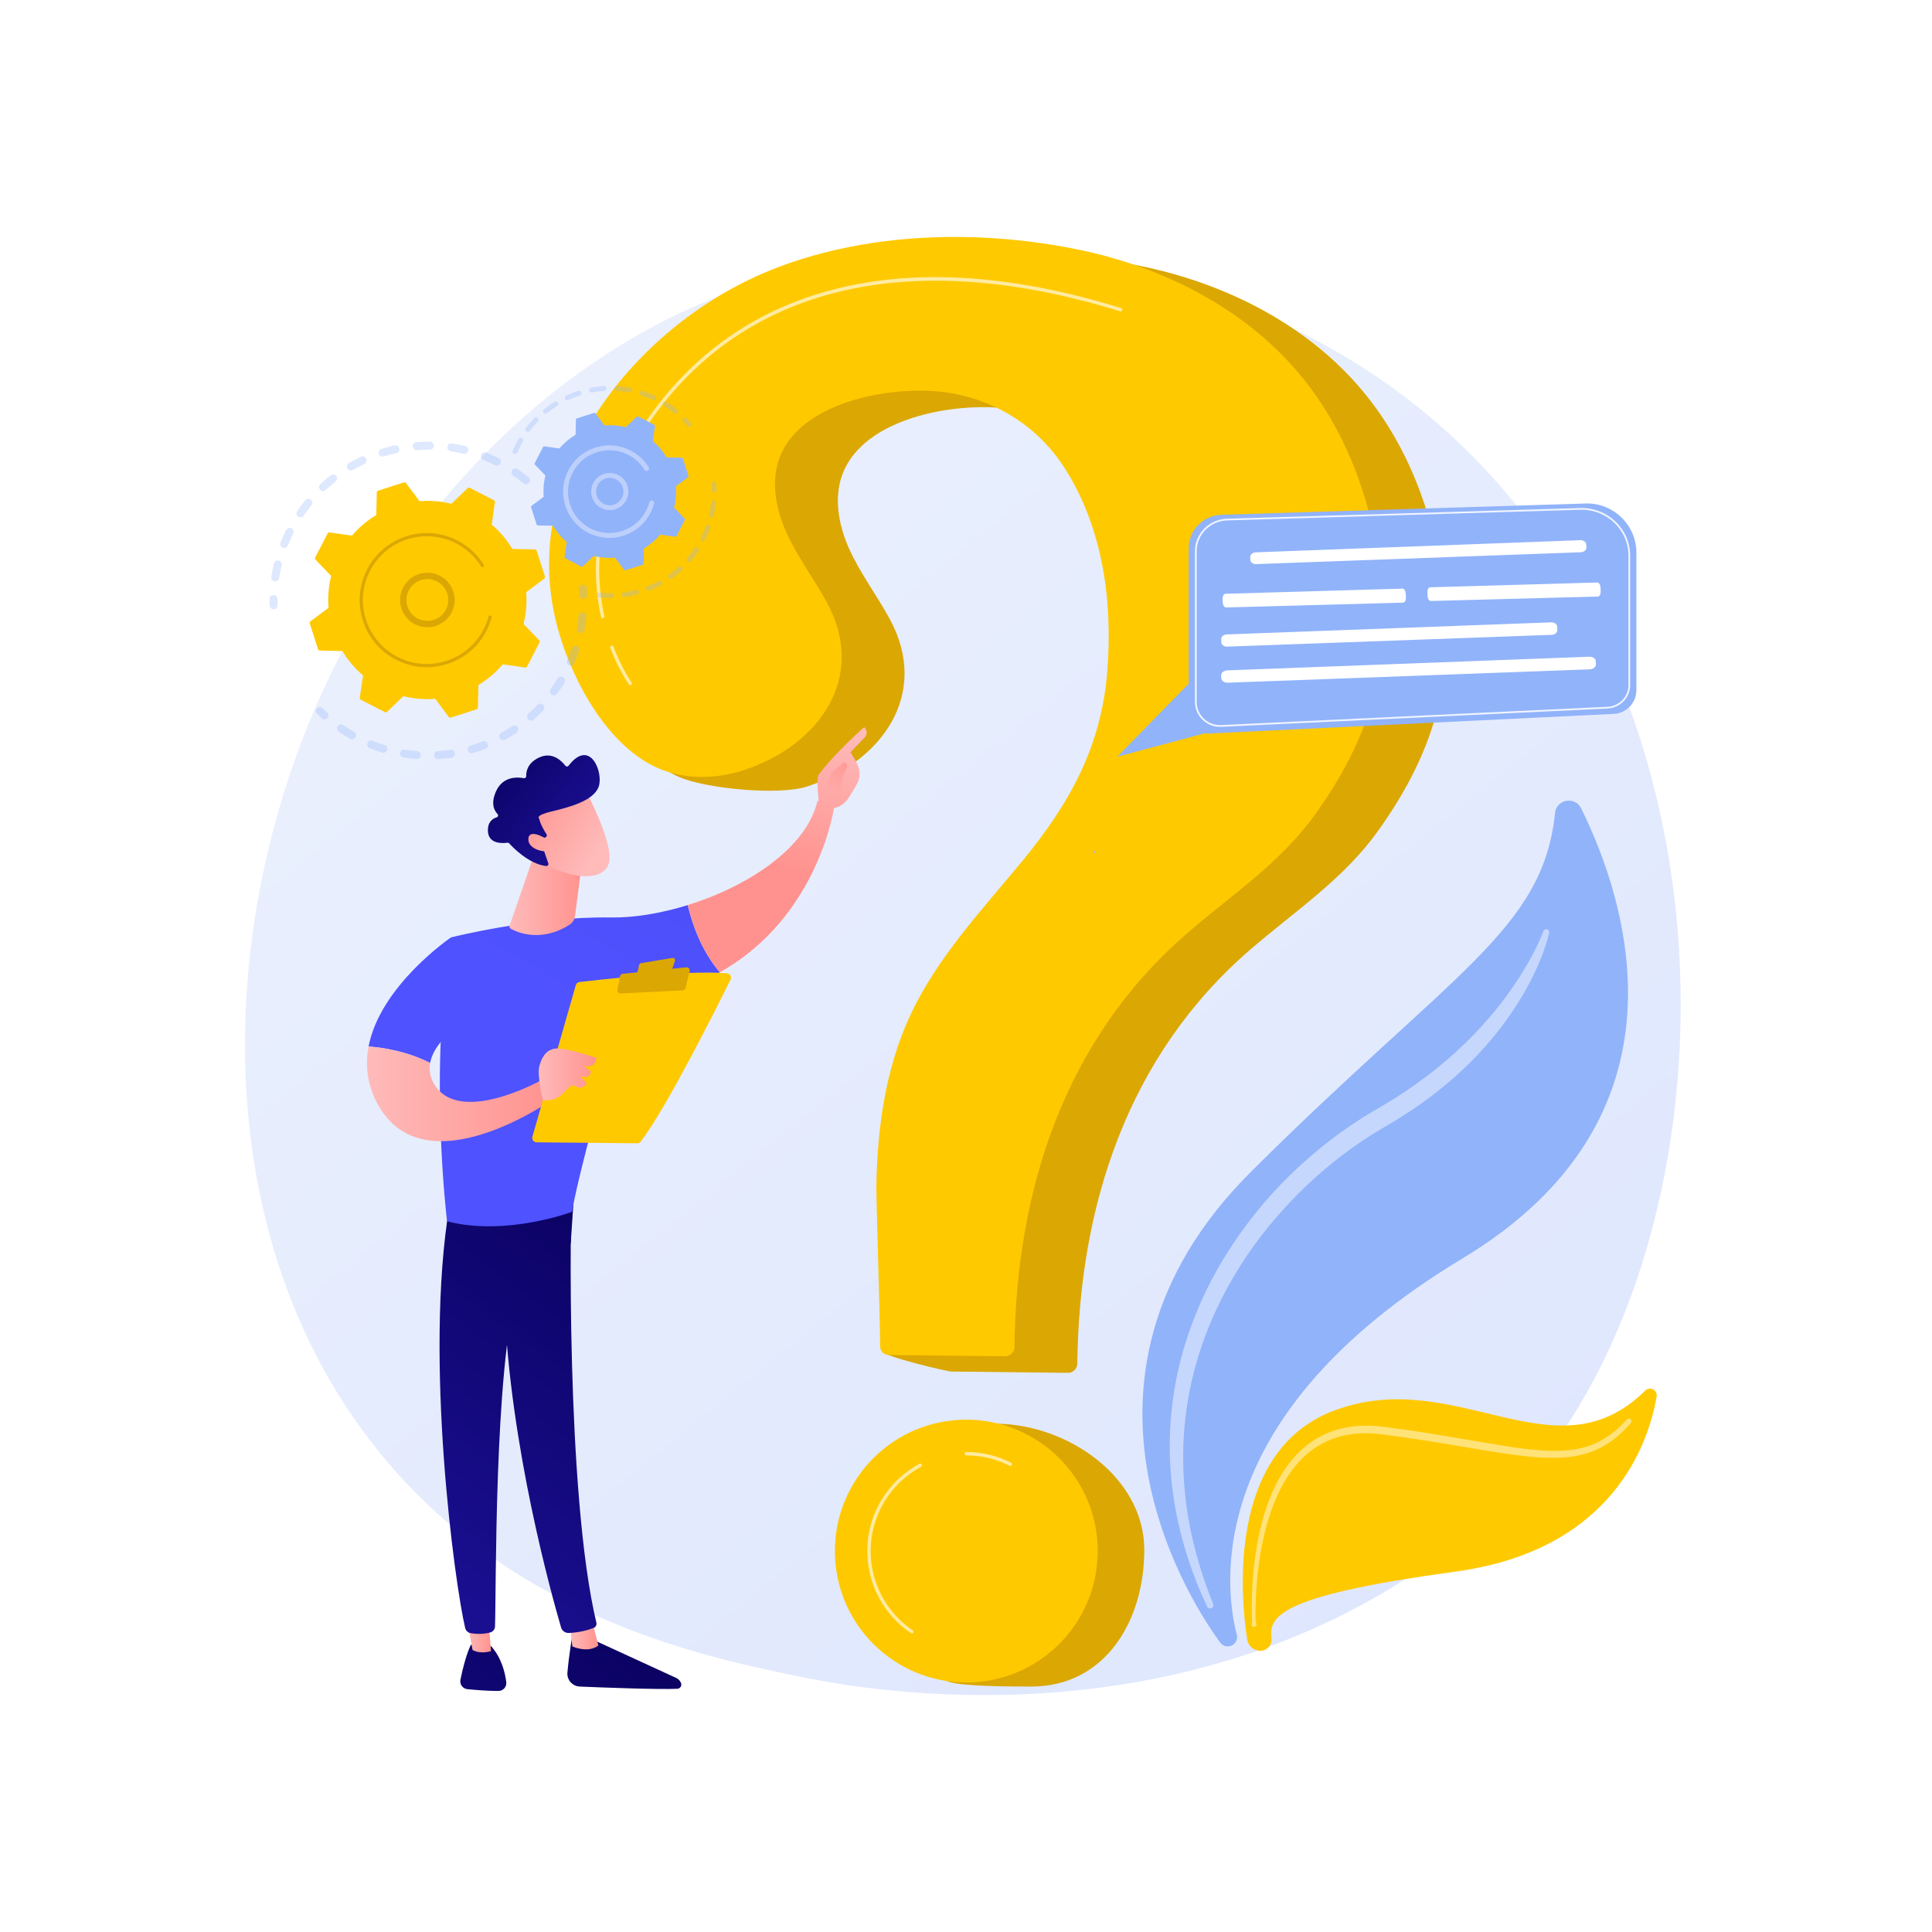 <svg xmlns="http://www.w3.org/2000/svg" xmlns:xlink="http://www.w3.org/1999/xlink" x="0px" y="0px" viewBox="0 0 3710 3710" style="enable-background:new 0 0 3710 3710;" xml:space="preserve"> <style type="text/css"> .st0{fill:#FFFFFF;} .st1{fill:url(#SVGID_1_);} .st2{fill:#91B3FA;} .st3{fill:#FFC900;} .st4{opacity:0.47;fill:#FFFFFF;} .st5{fill:#DBA703;} .st6{opacity:0.63;fill:#FFFFFF;} .st7{opacity:0.3;} .st8{fill:#BDD0FB;} .st9{opacity:0.85;fill:#FFFFFF;} .st10{fill:url(#SVGID_2_);} .st11{fill:url(#SVGID_3_);} .st12{fill:url(#SVGID_4_);} .st13{fill:url(#SVGID_5_);} .st14{fill:url(#SVGID_6_);} .st15{fill:url(#SVGID_7_);} .st16{fill:url(#SVGID_8_);} .st17{fill:url(#SVGID_9_);} .st18{fill:url(#SVGID_10_);} .st19{fill:url(#SVGID_11_);} .st20{fill:url(#SVGID_12_);} .st21{fill:url(#SVGID_13_);} .st22{fill:url(#SVGID_14_);} .st23{fill:url(#SVGID_15_);} .st24{fill:url(#SVGID_16_);} .st25{fill:url(#SVGID_17_);} .st26{fill:url(#SVGID_18_);} </style> <g id="Background"> <g> <g> <rect class="st0" width="3710" height="3710"></rect> </g> </g> </g> <g id="Illustration"> <g> <linearGradient id="SVGID_1_" gradientUnits="userSpaceOnUse" x1="3585.93" y1="4072.518" x2="1121.269" y2="1011.563"> <stop offset="0" style="stop-color:#DAE3FE"></stop> <stop offset="1" style="stop-color:#E9EFFD"></stop> </linearGradient> <path class="st1" d="M2907.89,2865.39c-56.61,59.6-110.18,98.03-152.5,128.4c-497.48,356.95-1086.13,252.9-1211.24,227.49 c-184.74-37.52-541.84-110.05-800.02-413.66c-390.6-459.34-329.78-1183.01-26.8-1660.72c55.42-87.38,348.16-572.36,943.15-650.14 c360.08-47.07,779.82,47.86,1083.79,302.53C3382.32,1333.84,3336.89,2413.74,2907.89,2865.39z"></path> <g> <path class="st2" d="M2355.22,3161.41c-4.79-0.65-9.08-3.18-11.96-7.06c-41.99-56.59-347.31-499.44,59.03-904.24 c385.74-384.28,560.59-463.19,583.85-688.97c2.72-26.37,38.36-32.7,50.09-8.93c87.65,177.65,224.21,592.19-227.71,864.28 c-498.51,300.14-457.66,629.16-433.55,722.66C2378.15,3151.51,2367.86,3163.13,2355.22,3161.41L2355.22,3161.41z"></path> <path class="st3" d="M2417.04,3169.83c-11.34-1.54-20.33-10.29-22.08-21.6c-11.9-77.01-41.12-364.76,170.87-441.07 c233.37-84,421.78,133.34,593.33-36.77c9.03-8.95,24.2-1.15,22.05,11.38c-15.28,88.86-83.28,294.69-385.86,336.11 c-323.86,44.33-360.31,81.48-353.77,127.57C2443.6,3159.64,2431.26,3171.76,2417.04,3169.83L2417.04,3169.83z"></path> <path class="st4" d="M2974.85,1791.34c-3.95,16.75-9.22,32.47-15.49,48.07c-6.16,15.59-13.26,30.78-21,45.65 c-15.32,29.84-33.71,58.07-53.84,84.96c-40.53,53.65-89.57,100.78-143.62,140.75c-26.96,19.87-55.78,38.13-84.27,54.63 c-27.74,16.09-54.43,34.09-79.99,53.58c-51.16,38.98-97.55,84.21-138.52,133.8c-81.61,99.26-139.54,219.06-158.61,346.6 c-9.73,63.62-9.85,128.77-1.08,192.93c8.66,64.24,26.97,127.14,51.12,187.79c1.3,3.23-0.26,6.91-3.49,8.22 c-3.11,1.25-6.65-0.18-8.08-3.16c-28.23-59.93-49.33-123.65-61.01-189.45c-5.97-32.86-9.5-66.24-10.51-99.74 c-0.8-33.5,0.61-67.14,4.83-100.47c8.11-66.74,26.94-132.11,54.05-193.65c27.19-61.57,63.11-119.08,105.07-171.53 c41.94-52.53,90.61-99.53,143.82-140.59c26.66-20.48,54.53-39.44,83.63-56.46c28.48-16.35,55.52-32.95,81.72-51.85 c52.28-37.34,100.59-80.45,142.15-129.64c21.04-24.38,40.09-50.48,57.5-77.68c17.06-27.26,33.01-56.02,44.49-85.76l0.15-0.39 c1.14-2.97,4.48-4.45,7.45-3.3C2974.03,1785.69,2975.5,1788.58,2974.85,1791.34z"></path> <path class="st4" d="M2403.6,3117.6c0.99-2.79,0.68-5.38,0.59-8.04l-0.25-7.94l-0.18-15.87c0.02-10.57,0.25-21.15,0.71-31.71 c0.94-21.13,2.74-42.23,5.57-63.23c5.76-41.93,15.26-83.73,32.19-123.11c16.74-39.1,42.08-76.47,78.86-100.89 c18.32-11.99,39-20.52,60.42-24.86c21.4-4.51,43.4-5.18,64.91-3.29c84.3,9.78,166.94,25.94,249.79,39.07 c41.27,6.15,83.12,11.65,123.64,6.11c10.07-1.48,19.99-3.67,29.62-6.77c9.54-3.33,18.91-7.23,27.66-12.36 c17.62-10.06,33.11-23.81,46.96-39.07l0.04-0.05c1.91-2.1,5.16-2.26,7.26-0.35c2.07,1.88,2.25,5.07,0.43,7.18 c-14.03,16.15-30.06,31.08-48.79,42.33c-9.3,5.72-19.34,10.17-29.57,13.97c-10.33,3.57-20.95,6.16-31.66,7.96 c-43.15,6.32-85.93,0.95-127.67-4.78c-41.86-5.96-83.2-13.72-124.68-20.43c-41.35-6.73-83.19-13.24-124.37-18.07 c-20.33-1.97-40.88-1.49-60.7,2.51c-19.85,3.83-38.83,11.5-55.81,22.37c-34.23,21.8-59.06,56.48-75.93,94.02 c-17.06,37.73-27.2,78.58-33.63,119.8c-3.17,20.65-5.33,41.47-6.64,62.36c-0.65,10.44-1.07,20.9-1.28,31.36l-0.11,15.69l0.1,7.84 c0.07,2.59-0.05,5.26,1.23,7.72c1.21,2.34,0.3,5.22-2.04,6.43c-2.34,1.21-5.22,0.3-6.43-2.04c-0.63-1.22-0.68-2.58-0.26-3.78 L2403.6,3117.6z"></path> </g> <g> <g> <path class="st5" d="M1963.11,486.8c-127.02-1-255.14,19.14-368.49,66.17c-263.86,109.48-487.8,399.17-400.16,695.07 c28.47,96.12,13.51,202.17,109.27,243.94c51.81,22.6,192.91,36.06,246.56,18.24c142.59-47.34,236.31-176.91,158.76-320.59 c-24.83-46.01-56.98-88.05-78.42-135.73c-21.44-47.69-31.22-104.29-9.36-151.79c42.92-93.24,185.49-122.88,277.94-120.08 c109.12,3.3,208,57.27,266.72,149.87c73.19,115.4,91.73,255.76,81.02,389.71c-11.46,143.33-71.9,252.79-162.47,362.74 c-77.98,94.67-163.85,185.53-215.67,296.69c-47.58,102.05-63.13,215.12-65.28,326.76c-0.42,21.64-108.03,225.56-107.57,287.86 c0.07,8.8,122.05,37.96,130.85,38.06c45.93,0.51,176.01,1.97,223.89,2.5c9.85,0.11,17.96-7.76,18.07-17.61 c3.41-303.09,96.64-592.06,332.64-795.62c85.87-74.07,178.35-134.39,245.13-227.88c95.17-133.25,142.12-264.39,128.57-428.84 c-12.38-150.2-61.83-300.47-159.73-417.01c-105.23-125.25-259.24-203.47-419.3-237.22 C2121.45,496.31,2042.5,487.42,1963.11,486.8z"></path> <path class="st5" d="M2197.34,2975.99c0,139.38-77.26,262.68-216.63,262.68c-30.11,0-132.51,0.28-159.28-9.39 c-97.16-35.1-97.51-109.75-97.51-219.01c0-139.38,47.06-276.45,186.44-276.45S2197.34,2836.61,2197.34,2975.99z"></path> </g> <g> <path class="st3" d="M1842.42,455.04c-127.02-1-255.14,19.14-368.49,66.17c-263.86,109.48-487.8,399.17-400.16,695.07 c28.47,96.12,94.29,217.12,190.05,258.89c51.81,22.6,112.13,21.1,165.78,3.29c142.59-47.34,236.31-176.91,158.76-320.59 c-24.83-46.01-56.98-88.05-78.42-135.73s-31.22-104.29-9.36-151.79c42.92-93.24,185.49-122.88,277.94-120.08 c109.12,3.3,208,57.27,266.72,149.87c73.19,115.4,91.73,255.76,81.02,389.71c-11.46,143.33-71.9,252.79-162.47,362.74 c-77.98,94.67-163.85,185.53-215.67,296.69c-47.58,102.05-63.13,215.12-65.28,326.76c-0.42,21.64,6.87,247.6,7.33,309.9 c0.07,8.8,7.15,15.91,15.95,16.01c45.93,0.51,176.01,1.97,223.89,2.5c9.85,0.11,17.96-7.76,18.07-17.61 c3.41-303.09,96.64-592.06,332.64-795.62c85.87-74.07,178.35-134.39,245.13-227.88c95.17-133.25,142.12-264.39,128.57-428.84 c-12.38-150.2-61.83-300.47-159.73-417.01c-105.23-125.25-259.24-203.47-419.3-237.22 C2000.76,464.55,1921.81,455.66,1842.42,455.04z"></path> <circle class="st3" cx="1855.59" cy="2978.5" r="252.36"></circle> </g> <path class="st6" d="M1157.3,1187.29c-1.49,0-2.82-1.03-3.16-2.54c-17.69-79.85-20.28-204.9,67.78-347.16 c85.95-138.84,206.52-231.75,358.35-276.13c162.31-47.44,355-37.28,572.76,30.19c1.71,0.53,2.67,2.34,2.14,4.05 c-0.53,1.71-2.36,2.67-4.05,2.14c-418.34-129.63-746.38-43.27-923.7,243.17c-86.92,140.4-84.39,263.67-66.96,342.35 c0.39,1.75-0.72,3.48-2.46,3.86C1157.77,1187.27,1157.54,1187.29,1157.3,1187.29z"></path> <path class="st6" d="M1210.39,1315.77c-1,0-1.98-0.46-2.62-1.33c-0.77-1.05-18.95-26.18-35.87-70.43 c-0.64-1.67,0.2-3.54,1.87-4.18c1.66-0.64,3.54,0.19,4.18,1.87c16.58,43.38,34.86,68.67,35.04,68.92 c1.05,1.44,0.74,3.47-0.71,4.52C1211.72,1315.57,1211.05,1315.77,1210.39,1315.77z"></path> <path class="st6" d="M1940.03,2814.94c-0.49,0-0.99-0.11-1.46-0.35c-25.86-13.12-53.78-19.77-82.98-19.77 c-1.79,0-3.24-1.45-3.24-3.24c0-1.79,1.45-3.24,3.24-3.24c30.23,0,59.14,6.89,85.91,20.47c1.59,0.81,2.23,2.76,1.42,4.35 C1942.35,2814.29,1941.21,2814.94,1940.03,2814.94z"></path> <path class="st6" d="M1751.08,3136.74c-0.62,0-1.25-0.18-1.81-0.56c-52.5-35.47-83.84-94.41-83.84-157.68 c0-70.14,38.42-134.37,100.25-167.61c1.57-0.85,3.54-0.26,4.39,1.32c0.85,1.58,0.26,3.54-1.32,4.39 c-59.74,32.11-96.85,94.14-96.85,161.9c0,61.11,30.28,118.06,80.99,152.32c1.48,1,1.87,3.01,0.87,4.5 C1753.14,3136.24,1752.12,3136.74,1751.08,3136.74z"></path> </g> <g> <g> <g class="st7"> <path class="st2" d="M1016.11,927.13c-2.65,3.28-7.46,3.78-10.74,1.13c-6.37-5.16-13.06-10.11-19.88-14.73 c-3.45-2.34-4.38-7-2.12-10.48c0.03-0.04,0.05-0.08,0.08-0.12c2.36-3.49,7.11-4.4,10.61-2.04 c7.18,4.86,14.22,10.08,20.92,15.51c3.07,2.48,3.71,6.85,1.6,10.09C1016.43,926.71,1016.28,926.92,1016.11,927.13z M950.75,893.32c-7.38-3.65-14.99-7.01-22.62-10c-3.92-1.54-5.86-5.97-4.32-9.9c1.56-3.94,5.97-5.86,9.9-4.32 c8.03,3.15,16.04,6.69,23.81,10.52c3.78,1.87,5.33,6.45,3.47,10.23c-0.14,0.27-0.29,0.54-0.45,0.79 C958.45,893.84,954.25,895.06,950.75,893.32z M889.8,871.3c-7.99-1.9-16.15-3.48-24.28-4.7c-4.17-0.62-7.05-4.51-6.43-8.68 c0.63-4.17,4.51-7.05,8.68-6.43c8.56,1.28,17.16,2.94,25.57,4.95c4.1,0.98,6.63,5.1,5.66,9.2c-0.21,0.87-0.56,1.68-1.02,2.39 C896.26,870.67,893.02,872.07,889.8,871.3z M825.45,863.47c-8.22-0.07-16.54,0.21-24.73,0.85c-4.21,0.32-7.88-2.82-8.2-7.03 c-0.32-4.21,2.83-7.87,7.03-8.2c8.62-0.66,17.38-0.96,26.03-0.89c4.22,0.04,7.61,3.49,7.57,7.7c-0.01,1.51-0.46,2.91-1.23,4.09 C830.55,862.1,828.16,863.49,825.45,863.47z M760.96,870.16c-8.01,1.75-16.06,3.87-23.93,6.3c-4.03,1.24-8.31-1.01-9.55-5.04 c-1.25-4.03,1.01-8.31,5.04-9.55c8.27-2.56,16.75-4.79,25.18-6.63c4.12-0.9,8.19,1.71,9.09,5.83c0.45,2.08,0.02,4.14-1.06,5.79 C764.68,868.49,763.01,869.72,760.96,870.16z M699.57,890.96c-7.44,3.49-14.82,7.33-21.93,11.44 c-3.65,2.11-8.32,0.85-10.43-2.8c-2.11-3.65-0.86-8.32,2.8-10.43c7.49-4.32,15.26-8.37,23.09-12.04 c3.82-1.79,8.37-0.14,10.16,3.68c1.16,2.48,0.87,5.27-0.52,7.41C701.98,889.37,700.91,890.33,699.57,890.96z M527.44,1116.35 c-4.17-0.63-7.04-4.52-6.41-8.69c1.29-8.54,2.97-17.15,5-25.57c0.99-4.1,5.11-6.63,9.21-5.64c4.1,0.98,6.62,5.11,5.64,9.21 c-1.92,8-3.52,16.17-4.74,24.28c-0.17,1.11-0.57,2.13-1.14,3.02C533.41,1115.39,530.5,1116.81,527.44,1116.35z M644.34,924.83 c-6.47,5.05-12.8,10.44-18.82,16.03c-3.09,2.87-7.92,2.69-10.79-0.4c-2.87-3.09-2.68-7.91,0.4-10.79 c6.33-5.88,13-11.56,19.82-16.88c3.33-2.59,8.12-2,10.72,1.33c2.06,2.64,2.11,6.2,0.38,8.86 C645.6,923.66,645.03,924.29,644.34,924.83z M543.07,1051.65c-3.92-1.55-5.85-5.98-4.3-9.91c3.17-8.04,6.73-16.04,10.57-23.8 c1.86-3.79,6.46-5.32,10.24-3.45c3.78,1.87,5.32,6.46,3.45,10.24c-3.65,7.37-7.04,14.98-10.05,22.62 c-0.19,0.49-0.43,0.94-0.71,1.36C550.33,1051.7,546.5,1053.01,543.07,1051.65z M598.07,970.18 c-5.18,6.37-10.15,13.04-14.77,19.84c-2.37,3.49-7.12,4.39-10.61,2.02c-3.44-2.34-4.37-7-2.11-10.47 c0.03-0.04,0.06-0.09,0.09-0.13c4.87-7.16,10.1-14.19,15.54-20.89c2.66-3.27,7.47-3.77,10.75-1.11 c3.06,2.48,3.69,6.85,1.59,10.08C598.41,969.74,598.25,969.96,598.07,970.18z"></path> <path class="st2" d="M531.82,1166.49c0.82-1.26,1.28-2.78,1.23-4.39c-0.12-3.94-0.17-7.94-0.13-11.9 c0.04-4.22-3.35-7.67-7.56-7.71c-4.22-0.04-7.67,3.35-7.71,7.57c-0.04,4.17,0.01,8.38,0.14,12.52 c0.13,4.21,3.66,7.53,7.87,7.39C528.25,1169.89,530.5,1168.52,531.82,1166.49z"></path> </g> <g class="st7"> <path class="st2" d="M629.43,1377.88c2.01-3.09,1.53-7.27-1.29-9.82c-2.92-2.64-5.84-5.39-8.66-8.16 c-3.01-2.96-7.85-2.91-10.8,0.1c-2.97,3.02-2.91,7.85,0.1,10.8c2.98,2.92,6.04,5.81,9.12,8.59c3.13,2.83,7.96,2.59,10.79-0.54 C628.96,1378.54,629.21,1378.22,629.43,1377.88z"></path> <path class="st2" d="M1069.83,1332.14c-2.47,3.42-7.24,4.19-10.66,1.72c-3.42-2.47-4.19-7.23-1.72-10.66 c4.7-6.51,9.2-13.32,13.42-20.32c2.16-3.6,6.87-4.77,10.48-2.6c3.61,2.18,4.77,6.87,2.6,10.48c-1.83,3.03-3.7,6.02-5.62,8.97 C1075.6,1323.94,1072.74,1328.11,1069.83,1332.14z M1092.93,1277.74c-3.87-1.67-5.66-6.16-3.99-10.03 c3.2-7.44,6.13-15.09,8.69-22.74c1.32-4,5.67-6.16,9.67-4.82c4,1.34,6.15,5.67,4.82,9.67c-2.7,8.06-5.78,16.12-9.15,23.94 c-0.17,0.41-0.38,0.79-0.61,1.15C1100.36,1277.96,1096.4,1279.23,1092.93,1277.74z M1043.22,1364.13 c-5.87,6.14-12.08,12.12-18.47,17.77c-3.16,2.79-7.99,2.5-10.78-0.66c-2.79-3.16-2.49-7.98,0.67-10.78 c6.07-5.36,11.96-11.03,17.53-16.87c2.91-3.05,7.75-3.16,10.8-0.25c2.7,2.58,3.09,6.66,1.13,9.68 C1043.85,1363.41,1043.55,1363.78,1043.22,1364.13z M1113.68,1215.61c-4.14-0.78-6.88-4.77-6.1-8.91 c1.49-7.95,2.66-16.05,3.48-24.09c0.42-4.2,4.17-7.25,8.37-6.83c4.2,0.42,7.25,4.17,6.83,8.37c-0.86,8.47-2.09,17-3.66,25.37 c-0.19,1.01-0.57,1.94-1.1,2.75C1119.86,1214.78,1116.81,1216.2,1113.68,1215.61z M991.77,1407.23 c-7.07,4.7-14.44,9.16-21.91,13.27c-3.7,2.03-8.34,0.68-10.37-3.01c-2.03-3.7-0.68-8.34,3.01-10.37 c7.09-3.9,14.1-8.14,20.81-12.6c3.51-2.33,8.25-1.38,10.59,2.13c1.74,2.62,1.65,5.92,0.04,8.39 C993.4,1405.89,992.67,1406.64,991.77,1407.23z M932.12,1438.01c-7.95,3.05-16.12,5.8-24.28,8.17 c-4.05,1.18-8.29-1.15-9.47-5.2c-1.18-4.06,1.15-8.29,5.2-9.46c7.76-2.26,15.52-4.87,23.07-7.76c3.94-1.51,8.36,0.46,9.87,4.4 c0.91,2.37,0.56,4.92-0.73,6.9C934.94,1436.35,933.69,1437.41,932.12,1438.01z M867.18,1455.05c-8.43,1.25-17,2.15-25.48,2.69 c-4.21,0.27-7.84-2.93-8.11-7.14c-0.27-4.21,2.93-7.84,7.14-8.1c8.06-0.51,16.2-1.37,24.21-2.55c4.17-0.62,8.06,2.27,8.67,6.44 c0.28,1.92-0.17,3.77-1.15,5.28C871.32,1453.43,869.44,1454.72,867.18,1455.05z M800.07,1457.53 c-8.49-0.63-17.06-1.62-25.46-2.96c-4.16-0.66-7-4.58-6.34-8.75c0.66-4.16,4.58-7,8.75-6.34c7.97,1.27,16.11,2.22,24.18,2.81 c4.21,0.31,7.36,3.97,7.05,8.18c-0.1,1.33-0.53,2.55-1.21,3.59C805.57,1456.32,802.95,1457.74,800.07,1457.53z M734.02,1445.18 c-8.13-2.48-16.26-5.33-24.17-8.5c-3.92-1.57-5.82-6.01-4.26-9.93c1.56-3.9,6.01-5.82,9.92-4.26c7.51,3,15.23,5.72,22.95,8.07 c4.03,1.23,6.31,5.5,5.08,9.53c-0.21,0.7-0.52,1.35-0.9,1.94C740.85,1444.83,737.36,1446.2,734.02,1445.18z M672.36,1418.67 c-5.45-3.09-10.87-6.38-16.11-9.78c-1.9-1.23-3.78-2.48-5.64-3.75c-3.48-2.37-4.48-7.13-2.01-10.61 c2.37-3.49,7.12-4.39,10.61-2.01c1.77,1.2,3.56,2.4,5.36,3.57c4.98,3.24,10.13,6.37,15.31,9.3c3.67,2.08,4.96,6.74,2.88,10.41 c-0.08,0.14-0.16,0.27-0.25,0.4C680.34,1419.55,675.89,1420.67,672.36,1418.67z"></path> <path class="st2" d="M1126.36,1146.78c0.83-1.27,1.28-2.8,1.23-4.43c-0.15-4.13-0.39-8.34-0.72-12.5 c-0.33-4.21-4-7.35-8.21-7.02c-4.21,0.33-7.35,4-7.02,8.21c0.31,3.96,0.54,7.95,0.68,11.88c0.15,4.21,3.69,7.51,7.91,7.35 C1122.82,1150.16,1125.06,1148.79,1126.36,1146.78z"></path> </g> <g> <path class="st3" d="M1030.57,1057.53c-0.47-1.45-1.8-2.45-3.32-2.48l-43.43-0.95c-10.43-17.4-23.72-33.26-39.61-46.8 l6.2-42.97c0.22-1.51-0.55-2.99-1.9-3.68l-46.33-23.85c-1.35-0.7-3-0.46-4.1,0.59l-31.37,30.02 c-20.25-5.07-40.88-6.66-61.1-5.04l-26.02-34.79c-0.91-1.22-2.5-1.73-3.95-1.26l-49.62,15.9c-1.45,0.46-2.45,1.8-2.48,3.32 l-0.95,43.43c-17.4,10.43-33.26,23.72-46.8,39.61l-42.97-6.2c-1.51-0.22-2.99,0.54-3.68,1.9l-23.85,46.33 c-0.7,1.35-0.46,3,0.6,4.1l30.02,31.37c-5.07,20.25-6.66,40.88-5.04,61.1l-34.79,26.02c-1.22,0.91-1.73,2.5-1.26,3.95 l15.9,49.62c0.46,1.45,1.8,2.45,3.32,2.48l43.43,0.95c10.43,17.4,23.72,33.26,39.61,46.8l-6.2,42.97 c-0.22,1.51,0.54,2.99,1.9,3.68l46.33,23.85c1.35,0.7,3,0.46,4.1-0.6l31.37-30.02c20.25,5.07,40.88,6.66,61.1,5.04l26.02,34.79 c0.91,1.22,2.5,1.73,3.95,1.26l49.62-15.9c1.45-0.46,2.45-1.8,2.48-3.32l0.95-43.43c17.4-10.43,33.26-23.72,46.8-39.61 l42.97,6.2c1.51,0.22,2.99-0.55,3.68-1.9l23.85-46.33c0.7-1.35,0.46-3-0.59-4.1l-30.02-31.37c5.07-20.25,6.66-40.88,5.04-61.1 l34.79-26.02c1.22-0.91,1.73-2.5,1.26-3.95L1030.57,1057.53z"></path> <g> <path class="st5" d="M859.93,1186.8c-19.1,21.66-52.26,23.75-73.93,4.65c-10.5-9.25-16.76-22.04-17.64-36 c-0.88-13.96,3.73-27.43,12.99-37.93c19.1-21.66,52.26-23.75,73.93-4.65c19.71,17.38,23.21,46.39,9.3,67.8 C863.2,1182.79,861.65,1184.84,859.93,1186.8z M780.56,1154.68c0.67,10.71,5.48,20.51,13.52,27.6 c16.61,14.64,42.04,13.04,56.68-3.57c14.65-16.61,13.04-42.04-3.57-56.68c-16.61-14.64-42.04-13.04-56.68,3.57 c-1.33,1.51-2.53,3.09-3.6,4.74C782.25,1137.52,780.01,1145.97,780.56,1154.68z"></path> </g> <path class="st5" d="M927.43,1222.79c2.39-3.68,4.61-7.5,6.64-11.45l0,0c0.64-1.24,1.26-2.5,1.86-3.76 c2.96-6.23,5.42-12.69,7.34-19.28c0.03-0.09,0.05-0.18,0.08-0.27c0.07-0.25,0.15-0.51,0.22-0.77c0.14-0.5,0.28-1,0.41-1.49 c0.35-1.31-0.2-2.65-1.28-3.36c-0.26-0.17-0.56-0.3-0.88-0.39c-1.63-0.44-3.3,0.53-3.74,2.16c-2.26,8.38-5.43,16.58-9.44,24.36 c-19.89,38.66-57.61,62.27-97.99,66.01c-22.46,2.08-45.74-2-67.24-13.06c-3.77-1.94-7.42-4.06-10.92-6.34 c-23.6-15.34-41.06-38.14-49.77-65.31c-10-31.21-7.25-64.44,7.75-93.58c30.98-60.17,105.08-83.9,165.23-52.94 c3.71,1.91,7.31,4,10.78,6.26c15.05,9.79,27.8,22.76,37.28,38.03c0.25,0.39,0.56,0.71,0.93,0.95c0.96,0.62,2.24,0.68,3.28,0.03 c1.43-0.89,1.88-2.77,0.98-4.21c-9.95-16.03-23.33-29.65-39.14-39.93c-3.65-2.37-7.42-4.56-11.31-6.57 c-63.15-32.5-140.97-7.55-173.46,55.58c-15.74,30.59-18.63,65.48-8.13,98.24c9.14,28.52,27.47,52.46,52.25,68.56 c3.68,2.39,7.51,4.61,11.46,6.65c30.59,15.74,65.48,18.63,98.24,8.13C887.39,1265.92,911.33,1247.58,927.43,1222.79z"></path> </g> </g> <g> <g class="st7"> <path class="st2" d="M1327.34,817.62c1.11-1.71,1.02-4.01-0.38-5.64c-2.61-3.04-5.34-6.04-8.13-8.92 c-1.81-1.87-4.79-1.92-6.67-0.11c-1.88,1.81-1.92,4.8-0.11,6.67c2.66,2.74,5.26,5.61,7.75,8.51c1.69,1.98,4.67,2.2,6.65,0.51 C1326.81,818.33,1327.1,817.99,1327.34,817.62z"></path> <path class="st2" d="M1301.01,792.76c-1.64,2.03-4.6,2.35-6.63,0.71c-5.12-4.12-10.51-8.03-16.03-11.61 c-1.16-0.76-2.34-1.5-3.52-2.24c-2.21-1.37-2.89-4.28-1.52-6.49c1.38-2.04,4.28-2.89,6.5-1.52c1.24,0.77,2.47,1.55,3.69,2.34 c5.78,3.75,11.43,7.85,16.8,12.18c1.9,1.53,2.3,4.23,1,6.24C1301.2,792.5,1301.11,792.63,1301.01,792.76z M1253.74,768.26 c-7.23-3.35-14.74-6.28-22.31-8.71c-2.48-0.8-3.85-3.45-3.05-5.93c0.8-2.47,3.45-3.85,5.93-3.05 c7.93,2.54,15.8,5.61,23.39,9.13c2.36,1.09,3.39,3.9,2.3,6.26c-0.1,0.21-0.21,0.41-0.33,0.59 C1258.41,768.49,1255.89,769.25,1253.74,768.26z M1208.2,753.67c-7.82-1.47-15.82-2.46-23.77-2.96c-2.6-0.16-4.58-2.4-4.42-5 c0.16-2.61,2.39-4.58,5-4.42c8.34,0.51,16.73,1.56,24.93,3.1c2.56,0.48,4.25,2.95,3.77,5.51c-0.12,0.62-0.35,1.2-0.68,1.7 C1212.02,753.16,1210.14,754.03,1208.2,753.67z M1160.47,750.72c-7.96,0.49-15.96,1.49-23.77,2.95 c-2.56,0.48-5.03-1.21-5.51-3.77c-0.48-2.55,1.2-5.02,3.76-5.51c8.19-1.54,16.58-2.58,24.92-3.09c2.6-0.16,4.84,1.82,5,4.42 c0.06,1.05-0.22,2.04-0.75,2.86C1163.35,749.79,1162.03,750.63,1160.47,750.72z M1113.47,759.51 c-7.59,2.41-15.11,5.32-22.34,8.63c-2.36,1.09-5.17,0.05-6.25-2.32c-1.09-2.37-0.05-5.17,2.32-6.25 c7.58-3.48,15.45-6.52,23.41-9.05c2.48-0.79,5.14,0.59,5.92,3.07c0.45,1.4,0.2,2.86-0.54,4 C1115.43,758.47,1114.55,759.17,1113.47,759.51z M1070.03,779.45c-6.77,4.18-13.34,8.83-19.54,13.81 c-2.03,1.63-5,1.31-6.63-0.72c-1.63-2.03-1.31-4.99,0.72-6.63c6.49-5.22,13.39-10.1,20.49-14.48c2.22-1.37,5.12-0.68,6.49,1.53 c0.99,1.6,0.9,3.57-0.06,5.05C1071.14,778.57,1070.65,779.07,1070.03,779.45z M1032.8,809.39c-5.52,5.7-10.76,11.82-15.56,18.2 c-1.57,2.08-4.53,2.49-6.61,0.93c-2.08-1.57-2.47-4.5-0.93-6.61c5.04-6.68,10.53-13.1,16.32-19.08 c1.81-1.87,4.8-1.92,6.67-0.11c1.65,1.59,1.88,4.1,0.67,5.95C1033.2,808.92,1033.01,809.16,1032.8,809.39z M987.17,871.52 c-2.4-1.02-3.52-3.78-2.5-6.18c2.81-6.64,6.03-13.24,9.57-19.6c0.53-0.97,1.08-1.93,1.63-2.88c1.23-2.28,4.19-3.03,6.45-1.72 c2.26,1.3,3.02,4.19,1.72,6.45c-0.52,0.89-1.03,1.8-1.54,2.72c-3.38,6.09-6.46,12.38-9.14,18.72 c-0.11,0.26-0.24,0.51-0.39,0.74C991.74,871.63,989.31,872.43,987.17,871.52z"></path> </g> <g class="st7"> <path class="st2" d="M1341.58,1058.05c-4.57,6.83-9.6,13.45-14.94,19.66c-1.7,1.97-4.68,2.2-6.65,0.5 c-1.98-1.7-2.17-4.68-0.5-6.65c5.1-5.92,9.89-12.23,14.25-18.75c1.45-2.17,4.38-2.75,6.54-1.3c2.15,1.44,2.74,4.33,1.34,6.49 C1341.61,1058.01,1341.59,1058.03,1341.58,1058.05z M1347.71,1038.79c-2.32-1.18-3.25-4.02-2.07-6.34 c3.54-6.99,6.7-14.26,9.38-21.62c0.89-2.43,3.6-3.71,6.05-2.82c2.45,0.89,3.71,3.59,2.82,6.04 c-2.81,7.71-6.11,15.34-9.83,22.66c-0.08,0.15-0.16,0.3-0.26,0.44C1352.5,1039.16,1349.89,1039.9,1347.71,1038.79z M1309.42,1095.43c-6.09,5.53-12.56,10.74-19.25,15.47c-2.13,1.51-5.07,1-6.58-1.12c-1.51-2.13-1-5.06,1.12-6.58 c6.38-4.52,12.56-9.48,18.37-14.76c1.93-1.75,4.91-1.61,6.66,0.32c1.47,1.62,1.61,3.99,0.47,5.74 C1309.99,1094.84,1309.72,1095.15,1309.42,1095.43z M1365.24,993.9c-2.54-0.58-4.12-3.12-3.54-5.66 c1.76-7.64,3.06-15.45,3.88-23.24c0.28-2.59,2.6-4.47,5.18-4.2c2.59,0.27,4.47,2.59,4.2,5.18c-0.85,8.17-2.22,16.37-4.07,24.38 c-0.13,0.55-0.35,1.06-0.64,1.51C1369.21,993.49,1367.22,994.35,1365.24,993.9z M1269.19,1123.91 c-7.22,3.9-14.76,7.39-22.41,10.39c-2.43,0.95-5.16-0.25-6.11-2.67c-0.95-2.43,0.24-5.16,2.67-6.11 c7.29-2.85,14.48-6.19,21.37-9.91c2.29-1.24,5.15-0.38,6.39,1.91c0.85,1.57,0.71,3.41-0.2,4.81 C1270.48,1122.97,1269.91,1123.52,1269.19,1123.91z M1223.29,1141.91c-7.96,2.06-16.12,3.65-24.24,4.73 c-2.58,0.34-4.95-1.47-5.3-4.05c-0.35-2.58,1.47-4.95,4.05-5.3c7.75-1.03,15.53-2.55,23.13-4.51c2.52-0.65,5.1,0.87,5.75,3.39 c0.34,1.33,0.08,2.68-0.61,3.75C1225.44,1140.87,1224.48,1141.61,1223.29,1141.91z M1174.4,1148.41 c-8.23,0.09-16.53-0.32-24.68-1.23c-2.59-0.29-4.46-2.62-4.17-5.21c0.29-2.59,2.62-4.45,5.21-4.17 c7.77,0.87,15.69,1.26,23.53,1.17c2.61-0.03,4.74,2.06,4.77,4.67c0.01,0.97-0.27,1.87-0.76,2.62 C1177.47,1147.54,1176.04,1148.39,1174.4,1148.41z"></path> <path class="st2" d="M1375.28,943.73c0.5-0.76,0.78-1.68,0.76-2.66c-0.07-4.04-0.27-8.09-0.58-12.05 c-0.2-2.6-2.47-4.54-5.07-4.34c-2.59,0.21-4.53,2.47-4.34,5.07c0.29,3.77,0.48,7.64,0.55,11.49c0.05,2.6,2.2,4.68,4.8,4.63 C1373.03,945.84,1374.45,945,1375.28,943.73z"></path> </g> <g> <path class="st2" d="M1311.41,880.61c-0.31-0.97-1.2-1.64-2.22-1.66l-29.06-0.64c-6.98-11.64-15.87-22.26-26.51-31.31 l4.15-28.75c0.15-1.01-0.37-2-1.27-2.46l-31-15.96c-0.91-0.47-2.01-0.31-2.74,0.4l-20.99,20.09 c-13.55-3.39-27.36-4.46-40.89-3.37l-17.41-23.28c-0.61-0.82-1.67-1.15-2.64-0.84l-33.21,10.64c-0.97,0.31-1.64,1.2-1.66,2.22 l-0.64,29.06c-11.64,6.98-22.26,15.87-31.31,26.51l-28.75-4.15c-1.01-0.15-2,0.36-2.46,1.27l-15.96,31 c-0.47,0.91-0.31,2.01,0.4,2.74l20.09,20.99c-3.39,13.55-4.46,27.36-3.37,40.89l-23.28,17.41c-0.82,0.61-1.16,1.67-0.84,2.64 l10.64,33.21c0.31,0.97,1.2,1.64,2.22,1.66l29.06,0.64c6.98,11.64,15.87,22.26,26.51,31.31l-4.15,28.75 c-0.15,1.01,0.36,2,1.27,2.46l31,15.96c0.91,0.47,2.01,0.31,2.74-0.4l20.99-20.09c13.55,3.39,27.36,4.46,40.89,3.37 l17.41,23.28c0.61,0.82,1.67,1.15,2.64,0.84l33.21-10.64c0.97-0.31,1.64-1.2,1.66-2.22l0.64-29.06 c11.64-6.98,22.26-15.87,31.31-26.51l28.75,4.15c1.01,0.15,2-0.37,2.46-1.27l15.96-31c0.47-0.91,0.31-2.01-0.4-2.74 l-20.09-20.99c3.39-13.55,4.46-27.36,3.37-40.89l23.28-17.41c0.82-0.61,1.15-1.67,0.84-2.64L1311.41,880.61z"></path> <g> <path class="st8" d="M1197.69,967.52c-6.3,7.15-15.01,11.42-24.53,12.02c-9.51,0.6-18.68-2.54-25.83-8.85 c-14.76-13.01-16.17-35.56-3.17-50.36c13.02-14.75,35.6-16.17,50.36-3.17c7.15,6.3,11.42,15.01,12.02,24.52 c0.49,7.73-1.5,15.24-5.65,21.62C1199.94,964.77,1198.87,966.18,1197.69,967.52z M1153.57,963.61 c5.26,4.64,12.01,6.95,19.01,6.51c6.99-0.44,13.4-3.58,18.04-8.84l0,0c4.63-5.26,6.95-12.01,6.51-19.01 c-0.44-6.99-3.58-13.4-8.84-18.04c-10.85-9.57-27.47-8.53-37.04,2.33c-0.86,0.98-1.64,2.01-2.33,3.07 C1141.94,940.36,1143.69,954.91,1153.57,963.61z"></path> </g> <path class="st8" d="M1244.68,992.57c1.63-2.5,3.14-5.11,4.53-7.82c2.77-5.38,4.99-11.04,6.62-16.85 c0.07-0.26,0.14-0.52,0.21-0.78c0.55-2.02-0.31-4.09-1.98-5.18c-0.41-0.26-0.86-0.47-1.35-0.6c-2.52-0.68-5.09,0.82-5.78,3.33 c-1.46,5.44-3.52,10.74-6.11,15.77l0,0c-0.14,0.28-0.29,0.55-0.43,0.82c-6.24,11.84-15.19,21.67-26.04,28.9 c-5.89,3.92-12.34,7.07-19.23,9.35c-0.06,0.02-0.11,0.04-0.17,0.06c-0.17,0.05-0.34,0.11-0.51,0.17 c-20.2,6.47-41.72,4.69-60.58-5.02c-2.44-1.25-4.8-2.62-7.07-4.1c-15.28-9.93-26.58-24.69-32.22-42.28 c-6.47-20.2-4.69-41.72,5.02-60.58c9.71-18.85,26.18-32.82,46.38-39.29c20.2-6.47,41.72-4.69,60.58,5.02 c2.4,1.23,4.73,2.59,6.98,4.05c9.75,6.34,18,14.73,24.13,24.62c0.38,0.61,0.87,1.1,1.44,1.47c1.48,0.96,3.45,1.05,5.06,0.05 c2.21-1.38,2.9-4.28,1.52-6.5c-6.86-11.06-16.1-20.46-27-27.55c-2.52-1.64-5.12-3.15-7.81-4.53 c-21.11-10.86-45.18-12.85-67.78-5.61c-22.6,7.24-41.04,22.83-51.89,43.96c-10.86,21.1-12.86,45.17-5.61,67.78 c6.3,19.68,18.95,36.19,36.04,47.3c2.54,1.65,5.18,3.18,7.91,4.59C1170.4,1044.12,1220.16,1030.3,1244.68,992.57z"></path> </g> </g> </g> <g> <polygon class="st2" points="2282.65,1312.78 2145.48,1453.09 2310.02,1409.14 "></polygon> <path class="st2" d="M3098.85,1370.86l-779.42,37.83c-20.02,0.97-36.78-15-36.78-35.04v-320.65c0-34.85,27.68-63.4,62.52-64.48 l702.46-21.74c52.31,0,94.72,42.41,94.72,94.72v263.71C3142.35,1349.58,3123.21,1369.67,3098.85,1370.86z"></path> <path class="st9" d="M2342.74,1395.81c-12.42,0-24.13-4.68-33.19-13.32c-9.63-9.18-14.93-21.57-14.93-34.88v-289 c0-34.06,27.31-61.56,62.17-62.61l680.14-20.54c51.55,0,93.45,40.91,93.45,91.18v249.16c0,23.98-19.21,43.67-43.73,44.83 l-741.56,35.12C2344.31,1395.79,2343.52,1395.81,2342.74,1395.81z M3036.98,978.83l-680.09,20.54 c-33.02,1-58.89,27.02-58.89,59.24v289c0,12.37,4.93,23.89,13.88,32.43c8.95,8.54,20.68,12.93,33.05,12.33l741.56-35.12 c22.71-1.07,40.51-19.28,40.51-41.45v-249.16C3127,1018.22,3086.62,978.83,3036.98,978.83z"></path> <path class="st0" d="M3034.71,1037.3l-623.23,23.33c-6.12,0.23-10.94,4.29-10.73,9.04l0.23,5.48c0.2,4.7,5.25,8.32,11.3,8.1 l623.26-22.76c6.13-0.22,10.95-4.28,10.75-9.04l-0.26-6.04C3045.82,1040.68,3040.77,1037.07,3034.71,1037.3z"></path> <path class="st0" d="M2978.93,1195.08l-623.24,23.21c-6.12,0.23-10.93,4.42-10.72,9.34l0.24,5.67c0.21,4.87,5.26,8.62,11.32,8.4 l623.26-22.62c6.12-0.22,10.95-4.42,10.73-9.34l-0.27-6.26C2990.05,1198.6,2985,1194.85,2978.93,1195.08z"></path> <path class="st0" d="M3051.75,1261.08l-694.78,26.23c-6.82,0.26-12.2,4.52-11.99,9.49l0.25,5.73c0.21,4.92,5.82,8.68,12.58,8.44 l694.8-25.64c6.83-0.25,12.22-4.51,12.01-9.49l-0.27-6.32C3064.12,1264.59,3058.5,1260.83,3051.75,1261.08z"></path> <path class="st0" d="M2693,1130.32l-339.69,9.9c-3.34,0.1-5.83,4.68-5.56,10.2l0.31,6.37c0.27,5.47,3.15,9.8,6.45,9.71 l339.72-9.24c3.34-0.09,5.84-4.67,5.56-10.2l-0.35-7.03C2699.19,1134.56,2696.31,1130.22,2693,1130.32z"></path> <path class="st0" d="M3067.3,1118.58l-321.07,9.2c-3.15,0.09-5.5,4.66-5.22,10.19l0.32,6.37c0.27,5.47,3.01,9.81,6.13,9.73 l321.11-8.55c3.16-0.08,5.5-4.66,5.23-10.19l-0.35-7.03C3073.16,1122.83,3070.42,1118.49,3067.3,1118.58z"></path> </g> <g> <linearGradient id="SVGID_2_" gradientUnits="userSpaceOnUse" x1="7779.636" y1="3089.184" x2="7159.284" y2="3763.954" gradientTransform="matrix(1 0 0 1 -6484.351 0)"> <stop offset="0" style="stop-color:#09005D"></stop> <stop offset="1" style="stop-color:#1A0F91"></stop> </linearGradient> <path class="st10" d="M1099.19,3139.45c0,0-6.42,36.37-9.57,72.37c-1.23,14.07,9.62,26.29,23.73,26.88 c47.94,2,150.5,5.88,187.3,4.24c5.53-0.25,9.15-5.91,7.1-11.06l0,0c-1.72-4.31-5.03-7.8-9.24-9.74l-169.4-77.86L1099.19,3139.45z "></path> <linearGradient id="SVGID_3_" gradientUnits="userSpaceOnUse" x1="7578.279" y1="3139.3" x2="7633.381" y2="3139.3" gradientTransform="matrix(1 0 0 1 -6484.351 0)"> <stop offset="0" style="stop-color:#FEBBBA"></stop> <stop offset="1" style="stop-color:#FF928E"></stop> </linearGradient> <path class="st11" d="M1093.93,3118.08l5.16,43.5c0,0,29.68,13.81,49.94-1.74l-12.29-48.48L1093.93,3118.08z"></path> <linearGradient id="SVGID_4_" gradientUnits="userSpaceOnUse" x1="7828.482" y1="2326.092" x2="7300.622" y2="3041.539" gradientTransform="matrix(1 0 0 1 -6484.351 0)"> <stop offset="0" style="stop-color:#09005D"></stop> <stop offset="1" style="stop-color:#1A0F91"></stop> </linearGradient> <path class="st12" d="M1097.81,2300.2c-2.23,11.36-11.97,566.93,47.42,815.9c0.97,4.06-1.09,8.25-4.96,9.83 c-9.11,3.72-26.96,9.11-48.36,9.83c-6.63,0.22-12.57-4.08-14.44-10.45c-16.97-57.76-98.32-347.18-108.93-623.65 c-11.86-308.93,0-10.52,0-10.52l6.95-190.96L1097.81,2300.2z"></path> <linearGradient id="SVGID_5_" gradientUnits="userSpaceOnUse" x1="7640.47" y1="2961.242" x2="7020.117" y2="3636.011" gradientTransform="matrix(1 0 0 1 -6484.351 0)"> <stop offset="0" style="stop-color:#09005D"></stop> <stop offset="1" style="stop-color:#1A0F91"></stop> </linearGradient> <path class="st13" d="M904.32,3158.42c0,0-10.23,18.36-20.13,67.15c-1.79,8.81,4.37,17.24,13.32,18.12 c15.83,1.56,40.2,3.56,59.73,3.42c9-0.06,16.02-7.9,14.94-16.83c-2.16-17.81-8.9-47.03-29.71-69.8L904.32,3158.42z"></path> <linearGradient id="SVGID_6_" gradientUnits="userSpaceOnUse" x1="7379.689" y1="3136.475" x2="7427.265" y2="3136.475" gradientTransform="matrix(1 0 0 1 -6484.351 0)"> <stop offset="0" style="stop-color:#FEBBBA"></stop> <stop offset="1" style="stop-color:#FF928E"></stop> </linearGradient> <path class="st14" d="M895.34,3102.47l12.06,65.79c0,0,11.93,8.87,35.51,2.44l-5.76-70.78L895.34,3102.47z"></path> <linearGradient id="SVGID_7_" gradientUnits="userSpaceOnUse" x1="7734.405" y1="2256.681" x2="7206.544" y2="2972.127" gradientTransform="matrix(1 0 0 1 -6484.351 0)"> <stop offset="0" style="stop-color:#09005D"></stop> <stop offset="1" style="stop-color:#1A0F91"></stop> </linearGradient> <path class="st15" d="M862.76,2317.25c-48.57,293.12,10.54,724.47,30.47,808.9c1.22,5.17,5.39,9.13,10.63,10 c8.9,1.47,23.55,2.68,37.99-1.52c4.98-1.44,8.47-5.93,8.67-11.11c2.67-68.26-2.14-487.28,43.12-652.88 c2.29-8.39,7.42-15.71,14.51-20.75l87.84-62.45l6.73-100.94L862.76,2317.25z"></path> <g> <linearGradient id="SVGID_8_" gradientUnits="userSpaceOnUse" x1="1063.407" y1="1938.34" x2="1904.944" y2="488.461"> <stop offset="0" style="stop-color:#4F52FF"></stop> <stop offset="1" style="stop-color:#4042E2"></stop> </linearGradient> <path class="st16" d="M1172.24,1761.84c-145.55-2.4-306.16,38.22-306.16,38.22c-43.39,253.16-7.59,545.16-7.59,545.16 c112.68,29.55,239.8-18.07,239.8-18.07c18.73-105.82,106.11-403.61,106.11-403.61c71.12-8.83,129.7-29.34,177.95-56.47 c-36.8-42.66-54.15-96.94-61.68-129.02C1269.21,1754.04,1217.14,1762.58,1172.24,1761.84z"></path> <linearGradient id="SVGID_9_" gradientUnits="userSpaceOnUse" x1="-3067.844" y1="1373.749" x2="-2970.623" y2="1651.526" gradientTransform="matrix(-1 0 0 1 -1509.069 0)"> <stop offset="0" style="stop-color:#FEBBBA"></stop> <stop offset="1" style="stop-color:#FF928E"></stop> </linearGradient> <path class="st17" d="M1602.18,1547.44c-14.3-17.27-32.4-9.1-32.4-9.1c-21.42,90.48-133.73,163.84-249.11,199.7 c7.54,32.09,24.88,86.37,61.68,129.02C1573.85,1759.4,1602.18,1547.44,1602.18,1547.44z"></path> </g> <g> <linearGradient id="SVGID_10_" gradientUnits="userSpaceOnUse" x1="-3150.941" y1="1402.833" x2="-3053.72" y2="1680.609" gradientTransform="matrix(-1 0 0 1 -1509.069 0)"> <stop offset="0" style="stop-color:#FEBBBA"></stop> <stop offset="1" style="stop-color:#FF928E"></stop> </linearGradient> <path class="st18" d="M1598.71,1551.83c1.5,4.76-15.83,12-26.03-7.45c-0.36-9.32-6.03-49.26-0.46-56.86 c29.67-40.45,87.19-91.16,87.19-91.16c9.72,9.59,1.71,19.02,1.71,19.02l-27.91,29.07c5.84,10.55,12.96,19.45,16.29,32.21 c2.53,9.66,0.98,19.99-3.9,28.78c-4.9,8.82-11.58,20.3-17.9,29.27C1615.77,1551.71,1598.71,1551.83,1598.71,1551.83z"></path> <linearGradient id="SVGID_11_" gradientUnits="userSpaceOnUse" x1="-3076.254" y1="1580.303" x2="-3149.486" y2="1432.576" gradientTransform="matrix(-1 0 0 1 -1509.069 0)"> <stop offset="0" style="stop-color:#FEBBBA"></stop> <stop offset="1" style="stop-color:#FF928E"></stop> </linearGradient> <path class="st19" d="M1621.02,1463.31l-25.43,21.56l-7.98,21.46l22.67,25.15c0,0,7.62-42.59,13.29-51.8 C1629.24,1470.47,1626.3,1466.01,1621.02,1463.31z"></path> </g> <linearGradient id="SVGID_12_" gradientUnits="userSpaceOnUse" x1="888.364" y1="1836.742" x2="1729.902" y2="386.862"> <stop offset="0" style="stop-color:#4F52FF"></stop> <stop offset="1" style="stop-color:#4042E2"></stop> </linearGradient> <path class="st20" d="M921.92,1940.99l-55.83-140.94c0,0-135.96,92.38-158.31,209.5c25.69,1.89,72.43,8.57,118.19,31.68 C836.02,1985.93,921.92,1940.99,921.92,1940.99z"></path> <linearGradient id="SVGID_13_" gradientUnits="userSpaceOnUse" x1="7189.023" y1="2100.49" x2="7545.277" y2="2100.49" gradientTransform="matrix(1 0 0 1 -6484.351 0)"> <stop offset="0" style="stop-color:#FEBBBA"></stop> <stop offset="1" style="stop-color:#FF928E"></stop> </linearGradient> <path class="st21" d="M1040.73,2073.61c0,0-152.64,86.27-204.15,12.61c-10.69-15.3-13.25-30.5-10.62-44.99 c-45.76-23.1-92.5-29.79-118.19-31.68c-6.74,35.31-3.18,72.86,17.57,110.82c90.22,165.03,335.58-9.12,335.58-9.12 L1040.73,2073.61z"></path> <g> <path class="st3" d="M1022.38,2182.75l83.31-290.93c0.94-3.3,3.76-5.71,7.17-6.11c15.09-1.76,58.83-6.7,109.33-10.98 c60.83-5.15,131.46-9.31,173.67-5.77c6,0.5,9.63,6.85,6.96,12.25c-24,48.56-122.74,246.1-172.18,310.81 c-1.64,2.14-4.17,3.4-6.87,3.37l-193.29-1.8C1024.86,2193.55,1020.84,2188.16,1022.38,2182.75z"></path> <path class="st5" d="M1230.84,1849.51l60.4-10.06c3.22-0.54,5.85,2.54,4.83,5.63l-5.98,18.12c-0.52,1.58-1.9,2.72-3.54,2.94 l-58.12,7.76c-3.01,0.4-5.49-2.33-4.79-5.28l3.7-15.82C1227.73,1851.1,1229.11,1849.8,1230.84,1849.51z"></path> <path class="st5" d="M1185.61,1900.65l4.98-25.92c0.5-2.6,2.65-4.56,5.28-4.83l121.99-12.38c4.11-0.42,7.39,3.35,6.43,7.36 l-7.76,32.3c-0.62,2.58-2.87,4.45-5.52,4.58l-119.21,6C1187.92,1907.96,1184.88,1904.46,1185.61,1900.65z"></path> <linearGradient id="SVGID_14_" gradientUnits="userSpaceOnUse" x1="7518.827" y1="2063.137" x2="7629.814" y2="2063.137" gradientTransform="matrix(1 0 0 1 -6484.351 0)"> <stop offset="0" style="stop-color:#FEBBBA"></stop> <stop offset="1" style="stop-color:#FF928E"></stop> </linearGradient> <path class="st22" d="M1042.51,2112.46c0,0-11.6-47.72-6.92-64.65c4.68-16.93,13.75-38.7,43.98-33.86 c30.23,4.84,65.89,17.57,65.89,17.57s-1.8,22.05-24.78,14.94l14.25,11.02c0,0-2.04,17.66-21.44,8.22l13.25,14.62 c0,0-8.33,14.5-22.61,5.2C1089.85,2076.23,1083,2118.21,1042.51,2112.46z"></path> </g> <linearGradient id="SVGID_15_" gradientUnits="userSpaceOnUse" x1="7462.577" y1="1719.633" x2="7603.428" y2="1719.633" gradientTransform="matrix(1 0 0 1 -6484.351 0)"> <stop offset="0" style="stop-color:#FEBBBA"></stop> <stop offset="1" style="stop-color:#FF928E"></stop> </linearGradient> <path class="st23" d="M1024.81,1643.67L978.5,1777.6c-0.77,2.22,0.14,4.68,2.2,5.81c12.62,6.98,58.11,27.16,112.92-7.6 c5.71-3.62,9.6-9.52,10.46-16.23l15-115.92H1024.81z"></path> <g> <linearGradient id="SVGID_16_" gradientUnits="userSpaceOnUse" x1="252.65" y1="3487.183" x2="200.016" y2="3313.582" gradientTransform="matrix(0.746 -0.666 0.666 0.746 -1358.016 -803.173)"> <stop offset="0" style="stop-color:#FEBBBA"></stop> <stop offset="1" style="stop-color:#FF928E"></stop> </linearGradient> <path class="st24" d="M1125.58,1519.64c0,0,50.86,95.73,44.34,134.4c-6.52,38.67-69.55,35.89-124.59,4.49l-38.46-103.37 L1125.58,1519.64z"></path> <linearGradient id="SVGID_17_" gradientUnits="userSpaceOnUse" x1="205.163" y1="3184.709" x2="249.192" y2="3435.834" gradientTransform="matrix(0.746 -0.666 0.666 0.746 -1358.016 -803.173)"> <stop offset="0" style="stop-color:#09005D"></stop> <stop offset="1" style="stop-color:#1A0F91"></stop> </linearGradient> <path class="st25" d="M1047.76,1607.77c2.24-0.99,3.06-3.73,1.72-5.77c-4.07-6.22-11.71-18.92-14.15-30.04 c0,0-9.14-5.86,23.27-13.61c32.41-7.76,80.75-19.8,90.91-47.39c9.91-26.9-16.12-94.54-57.64-40.64 c-1.58,2.05-4.67,2.1-6.25,0.04c-6.81-8.86-24.7-27.25-49.55-16.1c-23.25,10.43-25.87,27.47-25.55,36.06 c0.09,2.53-2.17,4.49-4.65,4.02c-11.75-2.24-39.96-4.17-53.13,24.77c-10.85,23.84-3.8,37.33,2.62,43.93 c2.08,2.14,1.17,5.66-1.68,6.53c-7.73,2.37-17.7,8.92-16.7,27.02c1.38,25.02,29.36,22.82,37.32,21.68 c1.31-0.19,2.62,0.26,3.5,1.24c6.83,7.56,37.6,39.65,70.9,43.52c2.88,0.33,5.12-2.51,4.17-5.26l-14.41-41.9 c-0.67-1.95,0.26-4.08,2.14-4.91L1047.76,1607.77z"></path> <linearGradient id="SVGID_18_" gradientUnits="userSpaceOnUse" x1="198.845" y1="3486.374" x2="151.489" y2="3330.184" gradientTransform="matrix(0.746 -0.666 0.666 0.746 -1358.016 -803.173)"> <stop offset="0" style="stop-color:#FEBBBA"></stop> <stop offset="1" style="stop-color:#FF928E"></stop> </linearGradient> <path class="st26" d="M1053.56,1613.71c0,0-36.21-24.84-38.86-3.92c-2.65,20.92,32.61,30.3,50.07,22.5L1053.56,1613.71z"></path> </g> </g> </g> <g> <g> <path class="st2" d="M2101.58,1638.03c1.93,0,1.93-3,0-3C2099.65,1635.03,2099.65,1638.03,2101.58,1638.03L2101.58,1638.03z"></path> </g> </g> </g> </svg>